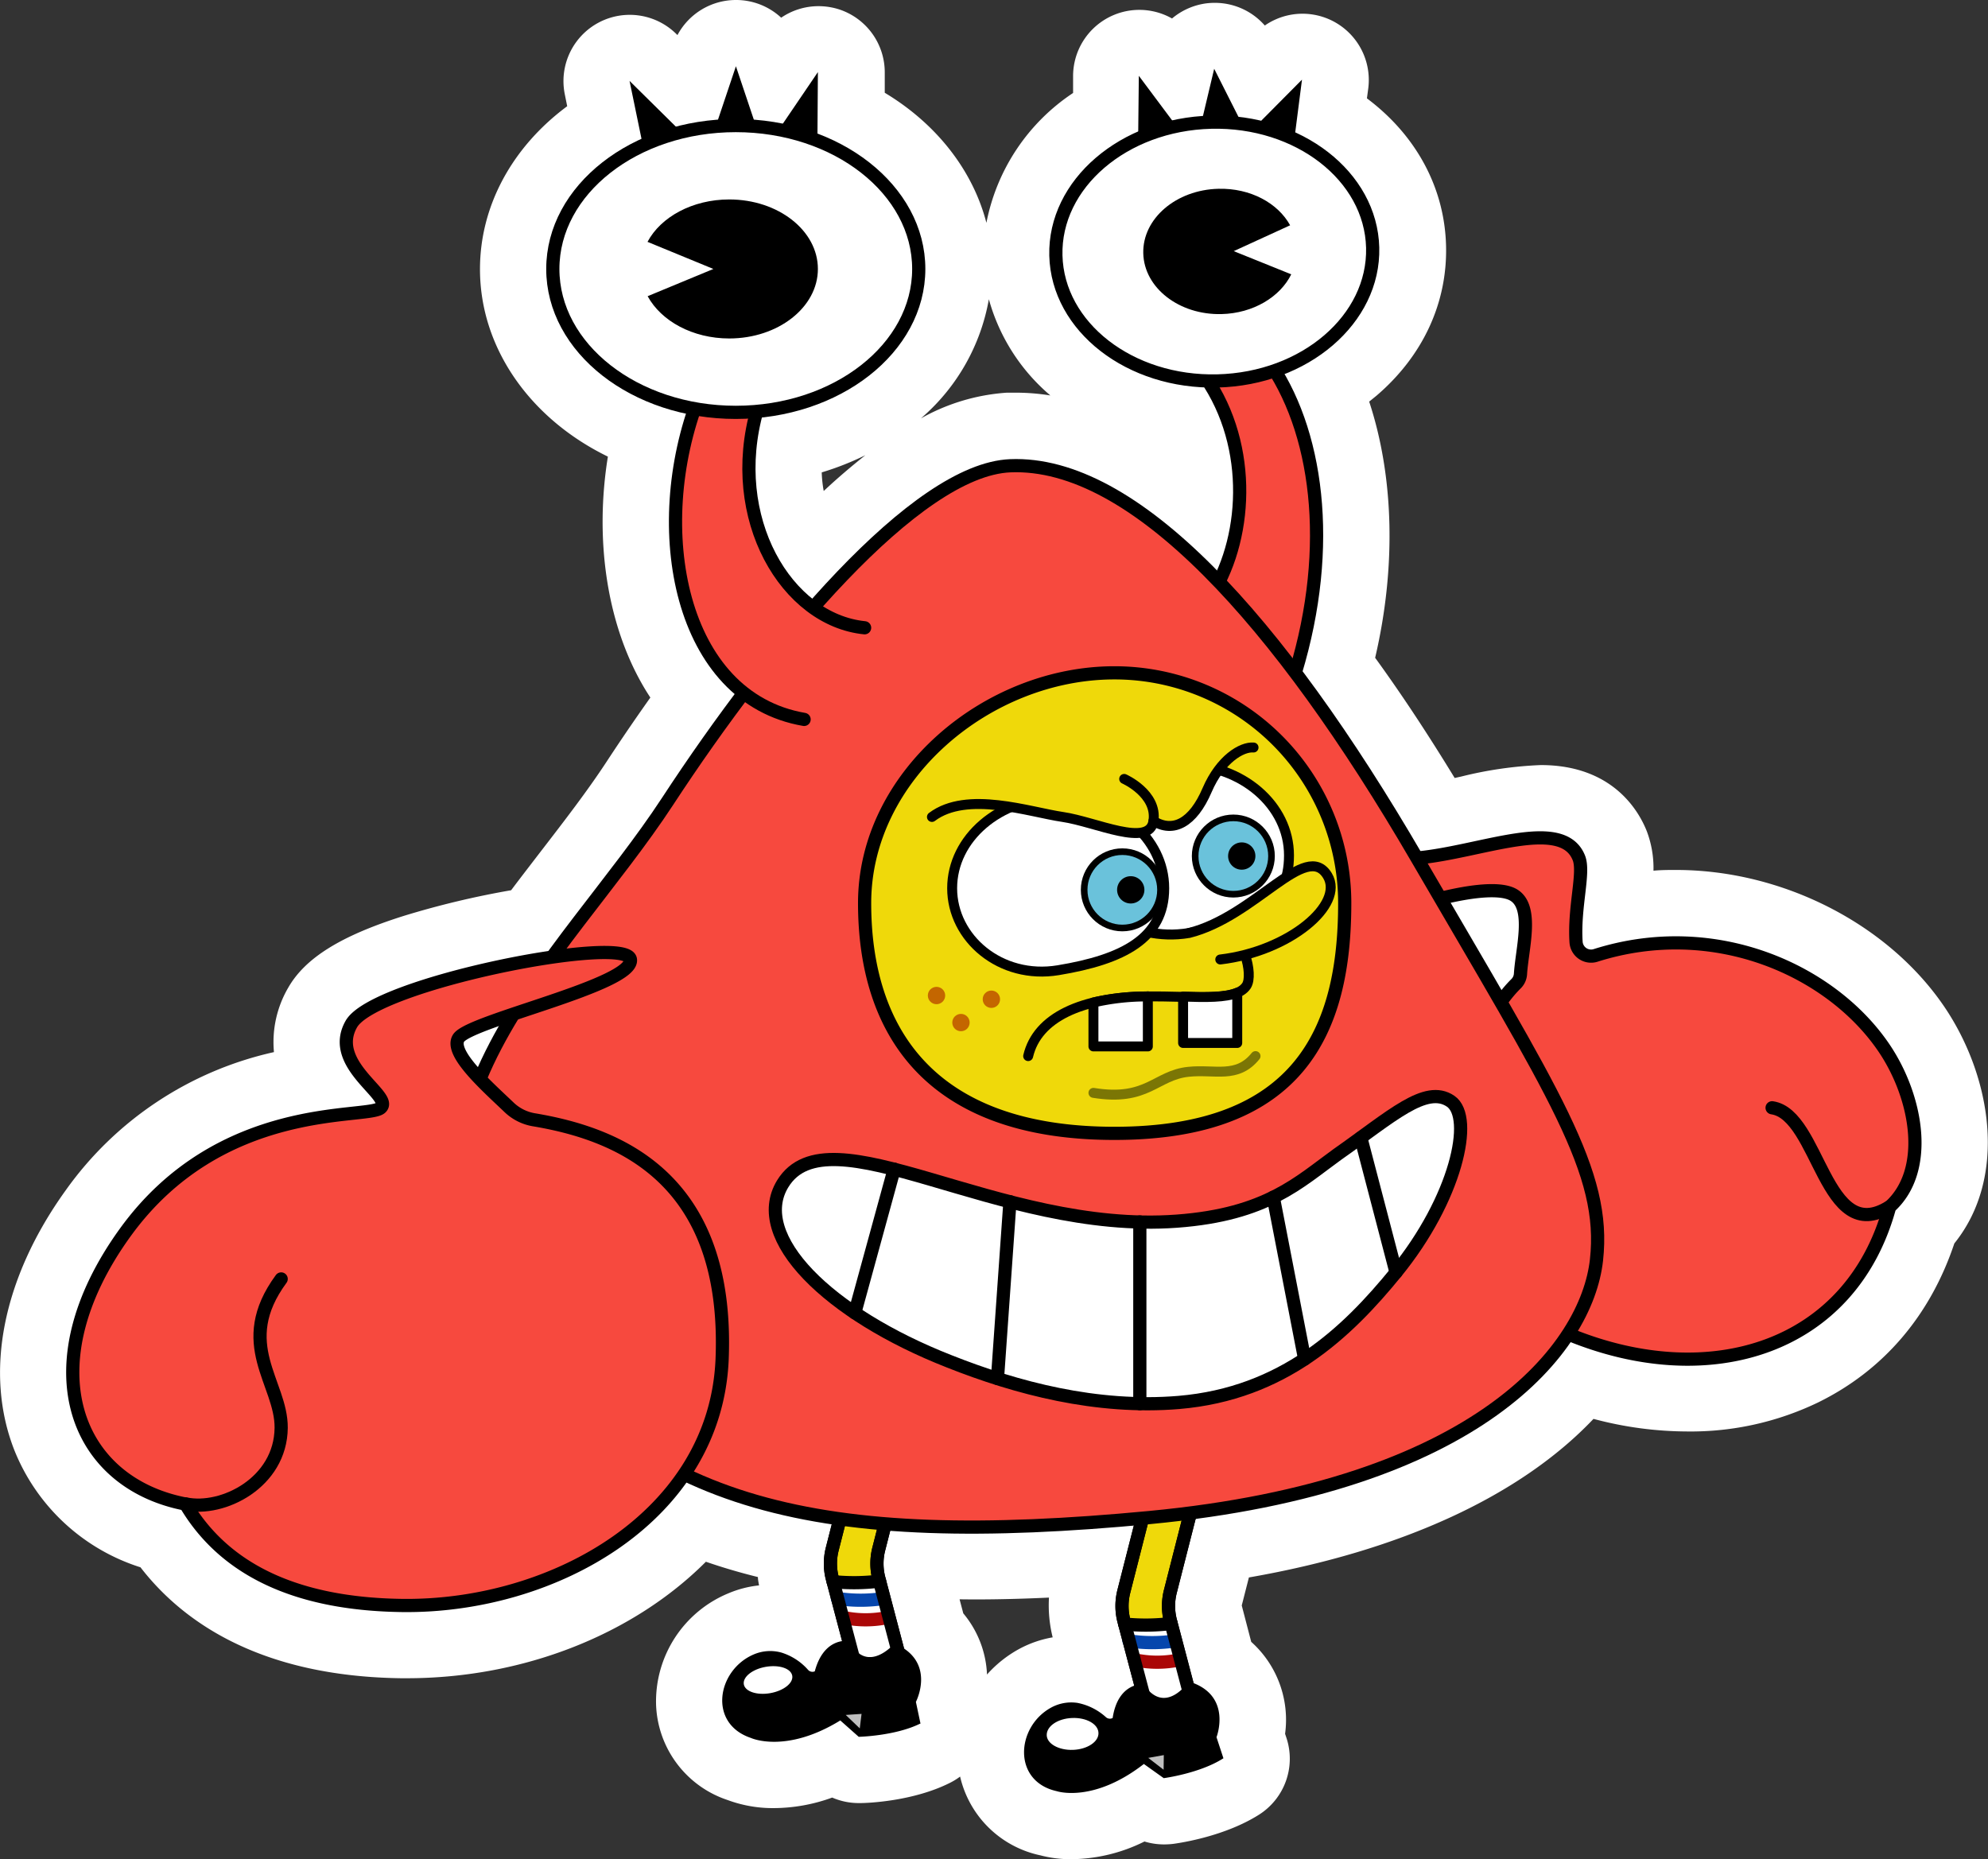 <svg id="b8d7a6ba-4fa9-4dea-a10e-8207ec9bbd15" data-name="Layer 1" xmlns="http://www.w3.org/2000/svg" xmlns:xlink="http://www.w3.org/1999/xlink" viewBox="0 0 299.99 280.59"><rect x="0" y="0" width="299.99" height="280.59" fill="#333333" stroke="none"/><defs><style>.a0a26296-c2e4-4878-bb2b-ef63622be6ad,.af299055-00b7-495f-9ee8-ac3d07164a77,.af5d4d44-1254-4767-a02e-468f7b96ab46,.b9d4ce93-a4d9-4968-b3a3-20f853fcf3af{fill:none;}.a1c68adb-4a6c-404f-84e0-8095690d97ee,.a2731328-aac2-495e-94fa-831385584e93,.b31d13c4-559d-4211-ba35-ca32fde1729e,.b9054b47-e4fc-4429-9cc0-c0d5a342caed,.f2e52479-9719-4150-9c1d-01562fbdc214{fill:#fff;}.ac855cc8-e516-4092-a072-ce8cfd3f8b39,.e7f5da70-bc34-4c14-a127-3f533d65fd6a,.f5fa9024-4c39-43cd-b927-711cde7fa1cd{fill:#efd90a;}.a0a26296-c2e4-4878-bb2b-ef63622be6ad,.a1c68adb-4a6c-404f-84e0-8095690d97ee,.ac855cc8-e516-4092-a072-ce8cfd3f8b39,.af299055-00b7-495f-9ee8-ac3d07164a77,.badc1a99-2489-4c90-be8d-e8dcd228e113,.ecab2829-e30b-4826-87df-982a01e85b23,.f2e52479-9719-4150-9c1d-01562fbdc214,.f5fa9024-4c39-43cd-b927-711cde7fa1cd{stroke:#000;}.a0a26296-c2e4-4878-bb2b-ef63622be6ad,.a1c68adb-4a6c-404f-84e0-8095690d97ee,.a2731328-aac2-495e-94fa-831385584e93,.ac855cc8-e516-4092-a072-ce8cfd3f8b39,.af299055-00b7-495f-9ee8-ac3d07164a77,.b31d13c4-559d-4211-ba35-ca32fde1729e,.b9d4ce93-a4d9-4968-b3a3-20f853fcf3af,.badc1a99-2489-4c90-be8d-e8dcd228e113,.ecab2829-e30b-4826-87df-982a01e85b23,.f2e52479-9719-4150-9c1d-01562fbdc214,.f5fa9024-4c39-43cd-b927-711cde7fa1cd{stroke-linecap:round;stroke-linejoin:round;}.a2731328-aac2-495e-94fa-831385584e93,.af299055-00b7-495f-9ee8-ac3d07164a77,.b31d13c4-559d-4211-ba35-ca32fde1729e,.ecab2829-e30b-4826-87df-982a01e85b23,.f2e52479-9719-4150-9c1d-01562fbdc214,.f5fa9024-4c39-43cd-b927-711cde7fa1cd{stroke-width:1.99px;}.a2731328-aac2-495e-94fa-831385584e93{stroke:#0546ad;}.b31d13c4-559d-4211-ba35-ca32fde1729e{stroke:#aa0707;}.b5a4c89a-fc5d-4f0f-aef0-522791414f8e{fill:#bfbfbf;}.ecab2829-e30b-4826-87df-982a01e85b23{fill:#f7493e;}.a0a26296-c2e4-4878-bb2b-ef63622be6ad,.a1c68adb-4a6c-404f-84e0-8095690d97ee,.ac855cc8-e516-4092-a072-ce8cfd3f8b39,.b9d4ce93-a4d9-4968-b3a3-20f853fcf3af{stroke-width:1.5px;}.b9408cd2-3d4b-4670-82de-4e9e5c2ab5e9{clip-path:url(#b0a8040a-e7a0-4c35-ba09-a76295fc0b50);}.badc1a99-2489-4c90-be8d-e8dcd228e113{fill:#6ac2db;}.adcda245-5282-491c-924f-d89e7bdd7cd6{fill:#c46600;}.b9d4ce93-a4d9-4968-b3a3-20f853fcf3af{stroke:#7b7605;}</style><clipPath id="b0a8040a-e7a0-4c35-ba09-a76295fc0b50" transform="translate(0 -9.71)"><path class="af5d4d44-1254-4767-a02e-468f7b96ab46" d="M174.06,133.6c2.94,1.84,5.95.35,8.1-4.67,2-4.64,5.22-6.56,7-6.41l9.51,11.3s4.25,12.39,1.66,8.06c-3.25-5.43-10.89,6.15-20.94,8.64,1.16,1.08-6.3,4.7-7,4.73-.53,0-5.67,3.38-12.22,3.9s-6.62,2.65-10.82,0a43.59,43.59,0,0,1-9.87-8.41C137.17,148,140.63,133,140.63,133c5.3-4,14.73-.73,19.73,0s13.11,4.71,13.7.59Z"/></clipPath></defs><title>spongebob-angry-crab-costume</title><path class="b9054b47-e4fc-4429-9cc0-c0d5a342caed" d="M161.67,285.29a13.34,13.34,0,0,1-3.47-.42,10.87,10.87,0,0,1-8.58-9.05,12.66,12.66,0,0,1,6.51-12.77,11.37,11.37,0,0,1,5.49-1.42,10.51,10.51,0,0,1,1.78.14,12.46,12.46,0,0,1,2,.51l0,0-1.68-6.37a14.93,14.93,0,0,1,0-7.51l.73-2.87c-6.34.44-12.13.65-17.56.65-3,0-5.83-.06-8.59-.19a3.69,3.69,0,0,0,.08.46l2.46,9.32A11,11,0,0,1,143.41,267l.39,1.86a5,5,0,0,1-2.7,5.52c-4.64,2.26-10.7,2.45-11.37,2.47h-.11a5,5,0,0,1-3.32-1.26l-.17-.16a22.15,22.15,0,0,1-9.28,2.18,14.45,14.45,0,0,1-5.28-.91,10.87,10.87,0,0,1-7.54-9.93,12.65,12.65,0,0,1,7.87-12,11.28,11.28,0,0,1,4.39-.88,11.09,11.09,0,0,1,3,.4,12.13,12.13,0,0,1,2,.73h0l-1.46-5.54a15.07,15.07,0,0,1-.37-5.75,83.92,83.92,0,0,1-14.26-4.16C95.24,251,78.89,258,61.43,258h-.82c-16.88-.23-29.09-5.62-36.35-16C16,239.64,9.83,234.33,6.84,226.8c-4-10.1-1.4-22.7,7.16-34.57,10.47-14.53,24.6-18.46,33.62-19.86a11.11,11.11,0,0,1,.2-11.12c4.25-7.44,24.48-11.38,32.11-12.62,1.89-2.55,3.82-5,5.56-7.3,3.73-4.85,7.25-9.41,10.22-14,2-3,4.94-7.41,8.62-12.46a29.81,29.81,0,0,1-3.15-4.57C95.89,101,94.54,88.05,97.4,75.57c-12-4.37-20-14.21-20-25.27,0-8.88,5.18-17.14,13.74-22.3l-1-5.08a5,5,0,0,1,8.41-4.56l5,5c.34-.07.69-.13,1-.18l1.68-5a5,5,0,0,1,9.49,0l1.08,3.23,2.43-3.58a5,5,0,0,1,4.13-2.19,4.78,4.78,0,0,1,1.49.23,5,5,0,0,1,3.51,4.8l0,6c10,5,16.26,14,16.26,23.69,0,12.74-10.69,23.76-25.41,26.8a23,23,0,0,0,3.31,15.57C134.11,80.47,143.85,74.36,152.2,74l1.12,0c8.67,0,17.92,4.18,27.59,12.45a25.42,25.42,0,0,0-2.26-13.52c-14.1-1.77-25-12.1-25.3-24.51-.22-8.78,5-17.1,13.44-21.94l.06-5.38a5,5,0,0,1,3.45-4.69,4.88,4.88,0,0,1,1.55-.25,5,5,0,0,1,4,2l2,2.74.48-2a5,5,0,0,1,4.28-3.8l.58,0a5,5,0,0,1,4.46,2.74l1.89,3.74,3.33-3.36a5,5,0,0,1,8.51,4.16l-.59,4.54a28.33,28.33,0,0,1,2.63,1.81c6.06,4.7,9.49,11.16,9.66,18.21s-2.93,13.68-8.74,18.67a29.45,29.45,0,0,1-3.89,2.82C205.37,80,206,95.06,202,110c4.92,6.7,9.92,14.3,14.92,22.66,1.57-.28,3.15-.62,4.52-.91a55.32,55.32,0,0,1,11-1.62c7.2,0,10.16,3.73,11.39,6.85,1,2.56.68,5.25.32,8.36-.06.5-.12,1-.17,1.54a45.61,45.61,0,0,1,8.93-.89c14.47,0,28.74,7.26,36.36,18.49,6.22,9.18,8.46,22.31,1.2,30.44-3.12,10-9.43,17.61-18.3,22a39.34,39.34,0,0,1-17.51,3.87,51.3,51.3,0,0,1-15.82-2.59c-7,8.43-22.35,20.31-54.43,25.22l-2,7.9a2.89,2.89,0,0,0,0,1.49l2,7.56a10.82,10.82,0,0,1,4.38,11.38l.59,1.79a5,5,0,0,1-2.08,5.79c-4.36,2.75-10.36,3.61-11,3.7a4.87,4.87,0,0,1-.66,0,5,5,0,0,1-2.88-.92l-.2-.14A21.06,21.06,0,0,1,161.67,285.29Z" transform="translate(0 -9.71)"/><path class="b9054b47-e4fc-4429-9cc0-c0d5a342caed" d="M111,19.71l2.68,8.05a33.36,33.36,0,0,1,4.42.61l5.28-7.78-.06,9.28c9.62,3.65,16.28,11.44,16.28,20.43,0,11.42-10.75,20.89-24.66,22.42-2,8.11-.77,16.57,3.47,22.83a20.46,20.46,0,0,0,4.12,4.49c9.8-11.05,20.85-20.66,29.84-21l.91,0c10.07,0,20.46,6.82,30.3,16.83,3.44-7.82,3.62-18.88-1.9-27.65-12.8-.54-23.11-9.13-23.37-19.88-.2-8,5.28-15.17,13.41-18.73l.09-8.41,5,6.74a30.51,30.51,0,0,1,4.64-.68l1.72-7.12,3.67,7.27a31.14,31.14,0,0,1,3.39.58l6.17-6.21-1,8a25,25,0,0,1,5,3c4.84,3.76,7.59,8.87,7.72,14.39s-2.35,10.75-7,14.75a25.76,25.76,0,0,1-7.32,4.35c6.59,11.43,7.68,28.2,2.73,44.88a283.25,283.25,0,0,1,17.8,27.09c2.63-.29,5.44-.88,8.17-1.46a51.29,51.29,0,0,1,9.94-1.51c3.18,0,5.65.9,6.73,3.67.55,1.4.31,3.41,0,6a39.11,39.11,0,0,0-.37,7,1.28,1.28,0,0,0,.56,1,1.18,1.18,0,0,0,.69.22,1.44,1.44,0,0,0,.4-.06A40.85,40.85,0,0,1,252.92,151c14,0,26.09,7.25,32.22,16.29,5.22,7.7,7.26,19,.9,25-2.59,9.25-8.14,16.18-16.06,20.07a34.68,34.68,0,0,1-15.31,3.36,47.93,47.93,0,0,1-17.58-3.54c-7.8,11.44-25.4,22.53-56.69,26.69l-2.84,11.15a8.09,8.09,0,0,0,0,4l2.55,9.67c5.71,2.26,3.44,8.13,3.44,8.13l1.06,3.22c-3.56,2.24-9,3-9,3l-3-2.14c-4.73,3.67-8.62,4.37-10.91,4.37a7.84,7.84,0,0,1-2.21-.26c-6.73-1.47-6.19-9.68-.91-12.6a6.36,6.36,0,0,1,3.07-.8,6.46,6.46,0,0,1,1,.07,8.92,8.92,0,0,1,4.32,2.17.81.81,0,0,0,.54.21,1,1,0,0,0,.44-.1c.49-3.24,2-4.43,3.23-4.86l-1.73-6.54h0l-.79-3a10,10,0,0,1,0-5l2.46-9.64c-8.77.77-16.79,1.18-24.13,1.18-4.44,0-8.62-.15-12.59-.45l-.77,3a8.09,8.09,0,0,0,0,4l2.86,10.86c4.38,3,1.77,8,1.77,8l.7,3.31c-3.78,1.84-9.29,2-9.29,2l-2.78-2.47a19.2,19.2,0,0,1-10,3.23,8.87,8.87,0,0,1-3.5-.59c-6.53-2.19-5.09-10.29.47-12.62a6.59,6.59,0,0,1,2.47-.49,6.11,6.11,0,0,1,1.64.22,8.85,8.85,0,0,1,4.06,2.63.84.84,0,0,0,.62.27,1,1,0,0,0,.34-.06c.93-3.48,2.86-4.35,4.09-4.55l-1.64-6.21h0l-.79-3a10,10,0,0,1,0-5l.89-3.49a80.48,80.48,0,0,1-21.89-6.25C94.69,246,77.8,253,61.43,253h-.76c-16-.21-27.18-5.4-33.31-15.42C19.71,236,14.09,231.5,11.49,225c-3.36-8.48-1-19.34,6.56-29.8,11.46-15.9,27.48-17.63,35.19-18.47a22.65,22.65,0,0,0,3.44-.51,11.93,11.93,0,0,0-1.53-1.92c-2.2-2.44-5.51-6.12-3-10.53S71,155,82.73,153.25c2.18-3,4.45-5.93,6.72-8.87,3.79-4.92,7.37-9.56,10.45-14.27,2.26-3.46,6.15-9.22,11-15.65a24.6,24.6,0,0,1-5.34-6.58c-5.36-9.46-6.07-23.21-2-35.74-12.14-2.62-21.1-11.42-21.1-21.84,0-8.39,5.8-15.72,14.38-19.63L95,21.92l7,6.9a35,35,0,0,1,6.34-1.06l2.69-8m115.54,139.4a19.42,19.42,0,0,1,1.47-1.65,1.31,1.31,0,0,0,.4-.83c.05-.91.19-1.91.33-3,.4-3,.9-6.85-.8-8a5.36,5.36,0,0,0-2.83-.56,31.87,31.87,0,0,0-6.27.82l1.27,2.17c2.35,4,4.48,7.67,6.43,11M72.09,170.71c.93-2.07,2-4.11,3.15-6.13-2.59.92-4.82,1.82-5.2,2.34s.63,2.17,2,3.79m39-161A10,10,0,0,0,102.23,15l-.18-.17a10,10,0,0,0-16.82,9.12l.36,1.79c-8.26,6.12-13.16,15-13.16,24.59,0,11.9,7.58,22.58,19.3,28.29-2,12.37-.2,24.86,5.1,34.22.41.73.85,1.45,1.31,2.14-2.75,3.88-5,7.23-6.61,9.69-2.87,4.38-6.33,8.87-10,13.63-1.38,1.8-2.89,3.75-4.4,5.76A132.19,132.19,0,0,0,61,147.91c-9.54,3-14.94,6.36-17.51,10.86a16.27,16.27,0,0,0-2.15,9.72A52.52,52.52,0,0,0,9.94,189.31C.37,202.59-2.45,216.93,2.2,228.65a30.38,30.38,0,0,0,19,17.59c6.28,8.13,17.92,16.45,39.31,16.74h.9c17.55,0,34.14-6.59,45.11-17.58,2.52.87,5.13,1.64,7.85,2.31,0,.42.1.84.17,1.26a16.09,16.09,0,0,0-4.59,1.18A17.66,17.66,0,0,0,99,266.92a15.75,15.75,0,0,0,10.79,14.44,19.64,19.64,0,0,0,7,1.22,26.06,26.06,0,0,0,8.79-1.59,10,10,0,0,0,4,.83h.22c1.28,0,8-.3,13.44-3a9.71,9.71,0,0,0,1.64-1A15.77,15.77,0,0,0,157,289.71a17.81,17.81,0,0,0,4.7.58,25.15,25.15,0,0,0,11-2.67,10.13,10.13,0,0,0,3,.44,11.69,11.69,0,0,0,1.32-.08c1.27-.17,7.89-1.18,13-4.43A10,10,0,0,0,194.13,272l-.21-.63a15.79,15.79,0,0,0-5.11-13.88L187.38,252l1.08-4.23c23-4,41-12.33,52-23.93a55.27,55.27,0,0,0,14.18,1.9,44.26,44.26,0,0,0,19.71-4.38c9.85-4.83,16.91-13.09,20.56-24,8.1-10.05,5.62-25.19-1.52-35.73C284.9,149.14,269,141,252.92,141c-1.13,0-2.27,0-3.41.11a15.76,15.76,0,0,0-1-5.94c-1.18-3-5.1-10-16-10a59.07,59.07,0,0,0-12,1.73l-1,.22c-4-6.56-8-12.63-12-18.14,3.19-13.66,2.84-27.32-.9-38.66l1.12-.91c7-6,10.69-14,10.48-22.59s-4.33-16.41-11.59-22l-.35-.27.2-1.49a10,10,0,0,0-15.61-9.5,10,10,0,0,0-7.54-3.42,11.07,11.07,0,0,0-1.15.06,10.07,10.07,0,0,0-5.31,2.3,10,10,0,0,0-4.93-1.3,10,10,0,0,0-10,9.89l0,2.65a30.47,30.47,0,0,0-13.08,19.6c-2.05-7.92-7.53-14.94-15.34-19.63l0-3a10,10,0,0,0-7-9.62,10.21,10.21,0,0,0-3-.45,10,10,0,0,0-5.63,1.74A10,10,0,0,0,111,9.71ZM138.8,73l.42-.37a30.72,30.72,0,0,0,10-17.76,29.27,29.27,0,0,0,9.28,14.52,33,33,0,0,0-5.21-.42c-.45,0-.89,0-1.34,0a30.57,30.57,0,0,0-13.19,4ZM124,81a42.85,42.85,0,0,0,6.58-2.59c-2,1.59-4.14,3.39-6.28,5.4A18.45,18.45,0,0,1,124,81Zm22.89,170.09c3.63,0,7.41-.09,11.4-.28a20,20,0,0,0,.56,6,16.58,16.58,0,0,0-5.18,1.82,18.07,18.07,0,0,0-4.73,3.79,15.39,15.39,0,0,0-3.58-9.23l-.56-2.12Z" transform="translate(0 -9.71)"/><g id="f30643fa-9d02-4334-b246-ff50aa8927e1" data-name="Shoe"><path class="f5fa9024-4c39-43cd-b927-711cde7fa1cd" d="M173,236.49l-3.4,13.34a8.91,8.91,0,0,0,0,4.5L173,267.18h7l-3.38-12.85a8.91,8.91,0,0,1,0-4.5l3.4-13.34Z" transform="translate(0 -9.71)"/><path class="b9054b47-e4fc-4429-9cc0-c0d5a342caed" d="M169.72,254.8,173,268.17h7l-3.28-13.45C174.38,254.75,172.06,254.75,169.72,254.8Z" transform="translate(0 -9.71)"/><path class="a2731328-aac2-495e-94fa-831385584e93" d="M170.37,257.34a23.08,23.08,0,0,0,7,0" transform="translate(0 -9.71)"/><path class="b31d13c4-559d-4211-ba35-ca32fde1729e" d="M171.18,260.19a16.06,16.06,0,0,0,6.88,0" transform="translate(0 -9.71)"/><path class="af299055-00b7-495f-9ee8-ac3d07164a77" d="M176.72,254.72a30.92,30.92,0,0,1-7,.08" transform="translate(0 -9.71)"/><path class="af299055-00b7-495f-9ee8-ac3d07164a77" d="M173,236.49l-3.4,13.34a8.91,8.91,0,0,0,0,4.5L173,267.18h7l-3.38-12.85a8.91,8.91,0,0,1,0-4.5l3.4-13.34Z" transform="translate(0 -9.71)"/><path d="M184.63,275.1l-1.06-3.22s2.49-6.39-4.18-8.41c0,0-3.57,5.3-6.82.4,0,0-3.84-.34-4.67,5.11a.89.89,0,0,1-1-.11,8.92,8.92,0,0,0-4.32-2.17,6.34,6.34,0,0,0-4,.73c-5.28,2.92-5.82,11.13.91,12.6,0,0,5.47,1.83,13.12-4.11l3,2.14s5.46-.72,9-3" transform="translate(0 -9.71)"/><polygon class="b5a4c89a-fc5d-4f0f-aef0-522791414f8e" points="173.27 265.29 175.62 264.87 175.59 267.08 173.27 265.29"/><path class="b9054b47-e4fc-4429-9cc0-c0d5a342caed" d="M165.76,271.22c.06,1.33-1.65,2.48-3.81,2.57s-4-.92-4-2.25,1.66-2.47,3.82-2.56S165.71,269.89,165.76,271.22Z" transform="translate(0 -9.71)"/></g><g id="b31c465f-0464-4fbe-814b-e0cf2957ec12" data-name="Shoe"><path class="f5fa9024-4c39-43cd-b927-711cde7fa1cd" d="M129,230.09l-3.4,13.34a8.91,8.91,0,0,0,0,4.5L129,260.78h7l-3.38-12.85a8.91,8.91,0,0,1,0-4.5l3.4-13.34Z" transform="translate(0 -9.71)"/><path class="b9054b47-e4fc-4429-9cc0-c0d5a342caed" d="M125.72,248.4,129,261.77h7l-3.28-13.45C130.38,248.35,128.06,248.35,125.72,248.4Z" transform="translate(0 -9.71)"/><path class="a2731328-aac2-495e-94fa-831385584e93" d="M126.37,250.94a23.08,23.08,0,0,0,7,0" transform="translate(0 -9.71)"/><path class="b31d13c4-559d-4211-ba35-ca32fde1729e" d="M127.18,253.79a16.06,16.06,0,0,0,6.88,0" transform="translate(0 -9.71)"/><path class="af299055-00b7-495f-9ee8-ac3d07164a77" d="M132.72,248.32a30.92,30.92,0,0,1-7,.08" transform="translate(0 -9.71)"/><path class="af299055-00b7-495f-9ee8-ac3d07164a77" d="M129,230.09l-3.4,13.34a8.91,8.91,0,0,0,0,4.5L129,260.78h7l-3.38-12.85a8.91,8.91,0,0,1,0-4.5l3.4-13.34Z" transform="translate(0 -9.71)"/><path d="M138.91,269.86l-.7-3.31s3.17-6.08-3.23-8.82c0,0-4.14,4.87-6.83-.36,0,0-3.78-.75-5.2,4.57a.89.89,0,0,1-1-.21,8.85,8.85,0,0,0-4.06-2.63,6.31,6.31,0,0,0-4.11.27c-5.56,2.33-7,10.43-.47,12.62,0,0,5.24,2.43,13.49-2.64l2.78,2.47s5.51-.12,9.29-2" transform="translate(0 -9.71)"/><polygon class="b5a4c89a-fc5d-4f0f-aef0-522791414f8e" points="127.62 258.81 130.01 258.65 129.74 260.84 127.62 258.81"/><path class="b9054b47-e4fc-4429-9cc0-c0d5a342caed" d="M119.55,262.6c.19,1.1-1.29,2.27-3.31,2.63s-3.82-.25-4-1.34,1.29-2.28,3.31-2.63S119.36,261.5,119.55,262.6Z" transform="translate(0 -9.71)"/></g><path class="ecab2829-e30b-4826-87df-982a01e85b23" d="M213.81,139.2c9.72-.89,21.95-6.38,24.45,0,.87,2.23-.78,7.41-.43,12.7a2.27,2.27,0,0,0,2.94,2c18.07-5.74,35.67,2.32,43.55,14,5,7.42,6.94,18.44.83,23.95-5.81,21.37-27.17,28-48.5,19.19-20.72-8.58-19.22-41.58-7.9-52.85a2.26,2.26,0,0,0,.69-1.47c.23-3.79,2-9.92-.9-11.86-3.09-2.1-13.25,1-13.25,1Z" transform="translate(0 -9.71)"/><path class="af299055-00b7-495f-9ee8-ac3d07164a77" d="M285.15,191.82c-9.79,6.2-10.6-13.9-17.74-14.93" transform="translate(0 -9.71)"/><path d="M108.05,28.65l3-8.94,3,8.94a3.15,3.15,0,1,1-6,2A3.22,3.22,0,0,1,108.05,28.65Z" transform="translate(0 -9.71)"/><path d="M117.66,29.07l5.76-8.48-.07,10.26a3.12,3.12,0,1,1-5.69-1.78Z" transform="translate(0 -9.71)"/><path d="M97.08,32,95,21.92l7.31,7.22a3.12,3.12,0,0,1-4.39,4.43A3.16,3.16,0,0,1,97.08,32Z" transform="translate(0 -9.71)"/><path d="M181.22,28.5l2-8.41,3.9,7.72a3.18,3.18,0,1,1-5.92.69Z" transform="translate(0 -9.71)"/><path d="M171.75,30.46l.1-9.31,5.57,7.46a3.15,3.15,0,1,1-5.67,1.85Z" transform="translate(0 -9.71)"/><path d="M189.93,28.32l6.54-6.59-1.18,9.21a3.15,3.15,0,0,1-6.25-.8A3.12,3.12,0,0,1,189.93,28.32Z" transform="translate(0 -9.71)"/><path class="ecab2829-e30b-4826-87df-982a01e85b23" d="M183.94,97.52c4.84-9.57,4.55-24-4.29-33.71h11.49c7.68,10.6,10.13,28.25,4.33,47.4l-13.46-5Z" transform="translate(0 -9.71)"/><ellipse class="f2e52479-9719-4150-9c1d-01562fbdc214" cx="183.24" cy="47.67" rx="23.91" ry="19.53" transform="translate(-1.13 -5.15) rotate(-1.42)"/><path d="M172.52,47.94c.13,5.22,5.42,9.33,11.82,9.17,4.78-.12,8.83-2.59,10.51-6l-8.68-3.5,8.51-3.9c-1.84-3.35-6-5.63-10.81-5.51C177.47,38.35,172.39,42.71,172.52,47.94Z" transform="translate(0 -9.71)"/><path class="ecab2829-e30b-4826-87df-982a01e85b23" d="M152.45,80c18.68-.77,40.45,23.27,61.36,59.2s28.57,47.41,27.1,60.66S223.24,234,173.47,238.73,97,237.28,76.88,209.28c-21.8-30.33,8.24-54.77,23.85-78.62S138.2,80.59,152.45,80Z" transform="translate(0 -9.71)"/><path class="ecab2829-e30b-4826-87df-982a01e85b23" d="M95.13,154.51c.59,3.83-24.15,9.2-25.92,11.85-1.48,2.24,4.35,7.34,7.63,10.48a7.12,7.12,0,0,0,3.72,1.86c12.78,2.14,29.5,8.77,28.41,36.11C108,238.48,83.6,252.29,60.68,252c-12.93-.17-25.79-3.63-32.69-15.31-16.79-3.24-23.56-20.91-9.13-40.93s36.52-17.08,38.58-18.85-7.95-6.48-4.42-12.66S94.54,150.68,95.13,154.51Z" transform="translate(0 -9.71)"/><path class="af299055-00b7-495f-9ee8-ac3d07164a77" d="M28,236.67c5.6,1.18,14.35-3.19,14.43-11.48.06-6.78-7.21-12.67,0-22.47" transform="translate(0 -9.71)"/><path class="ecab2829-e30b-4826-87df-982a01e85b23" d="M130.47,104.45c-11.78-1.18-20.91-16.5-16.19-33l-8.84-1.76c-7.66,19.73-2.94,45.35,15.9,48.59" transform="translate(0 -9.71)"/><ellipse class="f2e52479-9719-4150-9c1d-01562fbdc214" cx="111.03" cy="40.59" rx="27.61" ry="21.64"/><path d="M123.42,50.3c0,5.79-6,10.49-13.38,10.49-5.52,0-10.27-2.63-12.31-6.38l9.92-4.11-9.94-4.09c2-3.76,6.79-6.4,12.33-6.4C117.43,39.81,123.42,44.5,123.42,50.3Z" transform="translate(0 -9.71)"/><path class="f2e52479-9719-4150-9c1d-01562fbdc214" d="M118.1,188.38c-4.86,8,6.85,19.61,25.17,26.79,10.09,4,22.18,7.23,34.62,6.19,15.76-1.33,25.38-10.56,32.77-19.63,9.05-11.09,11.81-23.4,8.24-25.83-3.76-2.56-8.93,2.31-17.05,8C196,188.12,191.14,193,177.59,194,150.51,196,125.07,176.94,118.1,188.38Z" transform="translate(0 -9.71)"/><line class="af299055-00b7-495f-9ee8-ac3d07164a77" x1="172" y1="184.41" x2="172" y2="211.83"/><line class="af299055-00b7-495f-9ee8-ac3d07164a77" x1="192.14" y1="180.68" x2="196.87" y2="205.1"/><line class="af299055-00b7-495f-9ee8-ac3d07164a77" x1="205.35" y1="171.71" x2="210.66" y2="192.02"/><line class="af299055-00b7-495f-9ee8-ac3d07164a77" x1="152.4" y1="181.36" x2="150.52" y2="208.03"/><line class="af299055-00b7-495f-9ee8-ac3d07164a77" x1="134.93" y1="176.45" x2="128.99" y2="198.12"/><path class="e7f5da70-bc34-4c14-a127-3f533d65fd6a" d="M202.92,146c0,19.19-6.77,34.75-34.75,34.75s-37.7-15.56-37.7-34.75,18.51-34.75,37.7-34.75A34.75,34.75,0,0,1,202.92,146Z" transform="translate(0 -9.71)"/><path class="a0a26296-c2e4-4878-bb2b-ef63622be6ad" d="M155.15,169.09c1.38-5.89,8.16-8.89,17.88-9,7.23-.09,13.41.86,15.06-1.62.56-.85.43-2.81-.21-4.65" transform="translate(0 -9.71)"/><path class="a1c68adb-4a6c-404f-84e0-8095690d97ee" d="M173.21,160.07v7.56H165V161h0a35.55,35.55,0,0,1,8-.91Z" transform="translate(0 -9.71)"/><path class="a1c68adb-4a6c-404f-84e0-8095690d97ee" d="M186.7,159.52v7.59h-8.17v-7h0C182,160.23,184.94,160.26,186.7,159.52Z" transform="translate(0 -9.71)"/><g class="b9408cd2-3d4b-4670-82de-4e9e5c2ab5e9"><path class="a1c68adb-4a6c-404f-84e0-8095690d97ee" d="M194.51,138.8c0,7.56-5.32,10.1-15.12,11.72-8.7,1.43-16.83-4.16-16.83-11.72s7.15-13.7,16-13.7S194.51,131.23,194.51,138.8Z" transform="translate(0 -9.71)"/><circle class="badc1a99-2489-4c90-be8d-e8dcd228e113" cx="186.11" cy="129.19" r="5.76"/><circle cx="187.38" cy="129.19" r="2.06"/><path class="a1c68adb-4a6c-404f-84e0-8095690d97ee" d="M175.68,143.76c0,7.56-6.19,10.75-16,12.37-8.7,1.44-16-4.81-16-12.37s7.16-13.69,16-13.69S175.68,136.2,175.68,143.76Z" transform="translate(0 -9.71)"/><circle class="badc1a99-2489-4c90-be8d-e8dcd228e113" cx="169.36" cy="134.29" r="5.76"/><circle cx="170.63" cy="134.29" r="2.06"/></g><circle class="adcda245-5282-491c-924f-d89e7bdd7cd6" cx="145.01" cy="154.32" r="1.31"/><circle class="adcda245-5282-491c-924f-d89e7bdd7cd6" cx="149.6" cy="150.8" r="1.31"/><circle class="adcda245-5282-491c-924f-d89e7bdd7cd6" cx="141.32" cy="150.24" r="1.31"/><path class="a0a26296-c2e4-4878-bb2b-ef63622be6ad" d="M140.63,133c5.3-4,14.73-.73,19.73,0s13.11,4.71,13.7.59-4.42-6.33-4.42-6.33" transform="translate(0 -9.71)"/><path class="ac855cc8-e516-4092-a072-ce8cfd3f8b39" d="M179.39,150.52c10.05-2.49,17.69-14.07,20.94-8.64,2.59,4.33-5.75,11.4-16.19,12.63" transform="translate(0 -9.71)"/><path class="a0a26296-c2e4-4878-bb2b-ef63622be6ad" d="M174.06,133.6c2.94,1.84,5.95.35,8.1-4.67,2-4.64,5.22-6.56,7-6.41" transform="translate(0 -9.71)"/><path class="af299055-00b7-495f-9ee8-ac3d07164a77" d="M202.92,146c0,19.19-6.77,34.75-34.75,34.75s-37.7-15.56-37.7-34.75,18.51-34.75,37.7-34.75A34.75,34.75,0,0,1,202.92,146Z" transform="translate(0 -9.71)"/><path class="b9d4ce93-a4d9-4968-b3a3-20f853fcf3af" d="M165,174.64c8.17,1.33,9.39-2.67,14.35-3.18,4-.42,7.31,1.09,10.11-2.37" transform="translate(0 -9.71)"/></svg>
